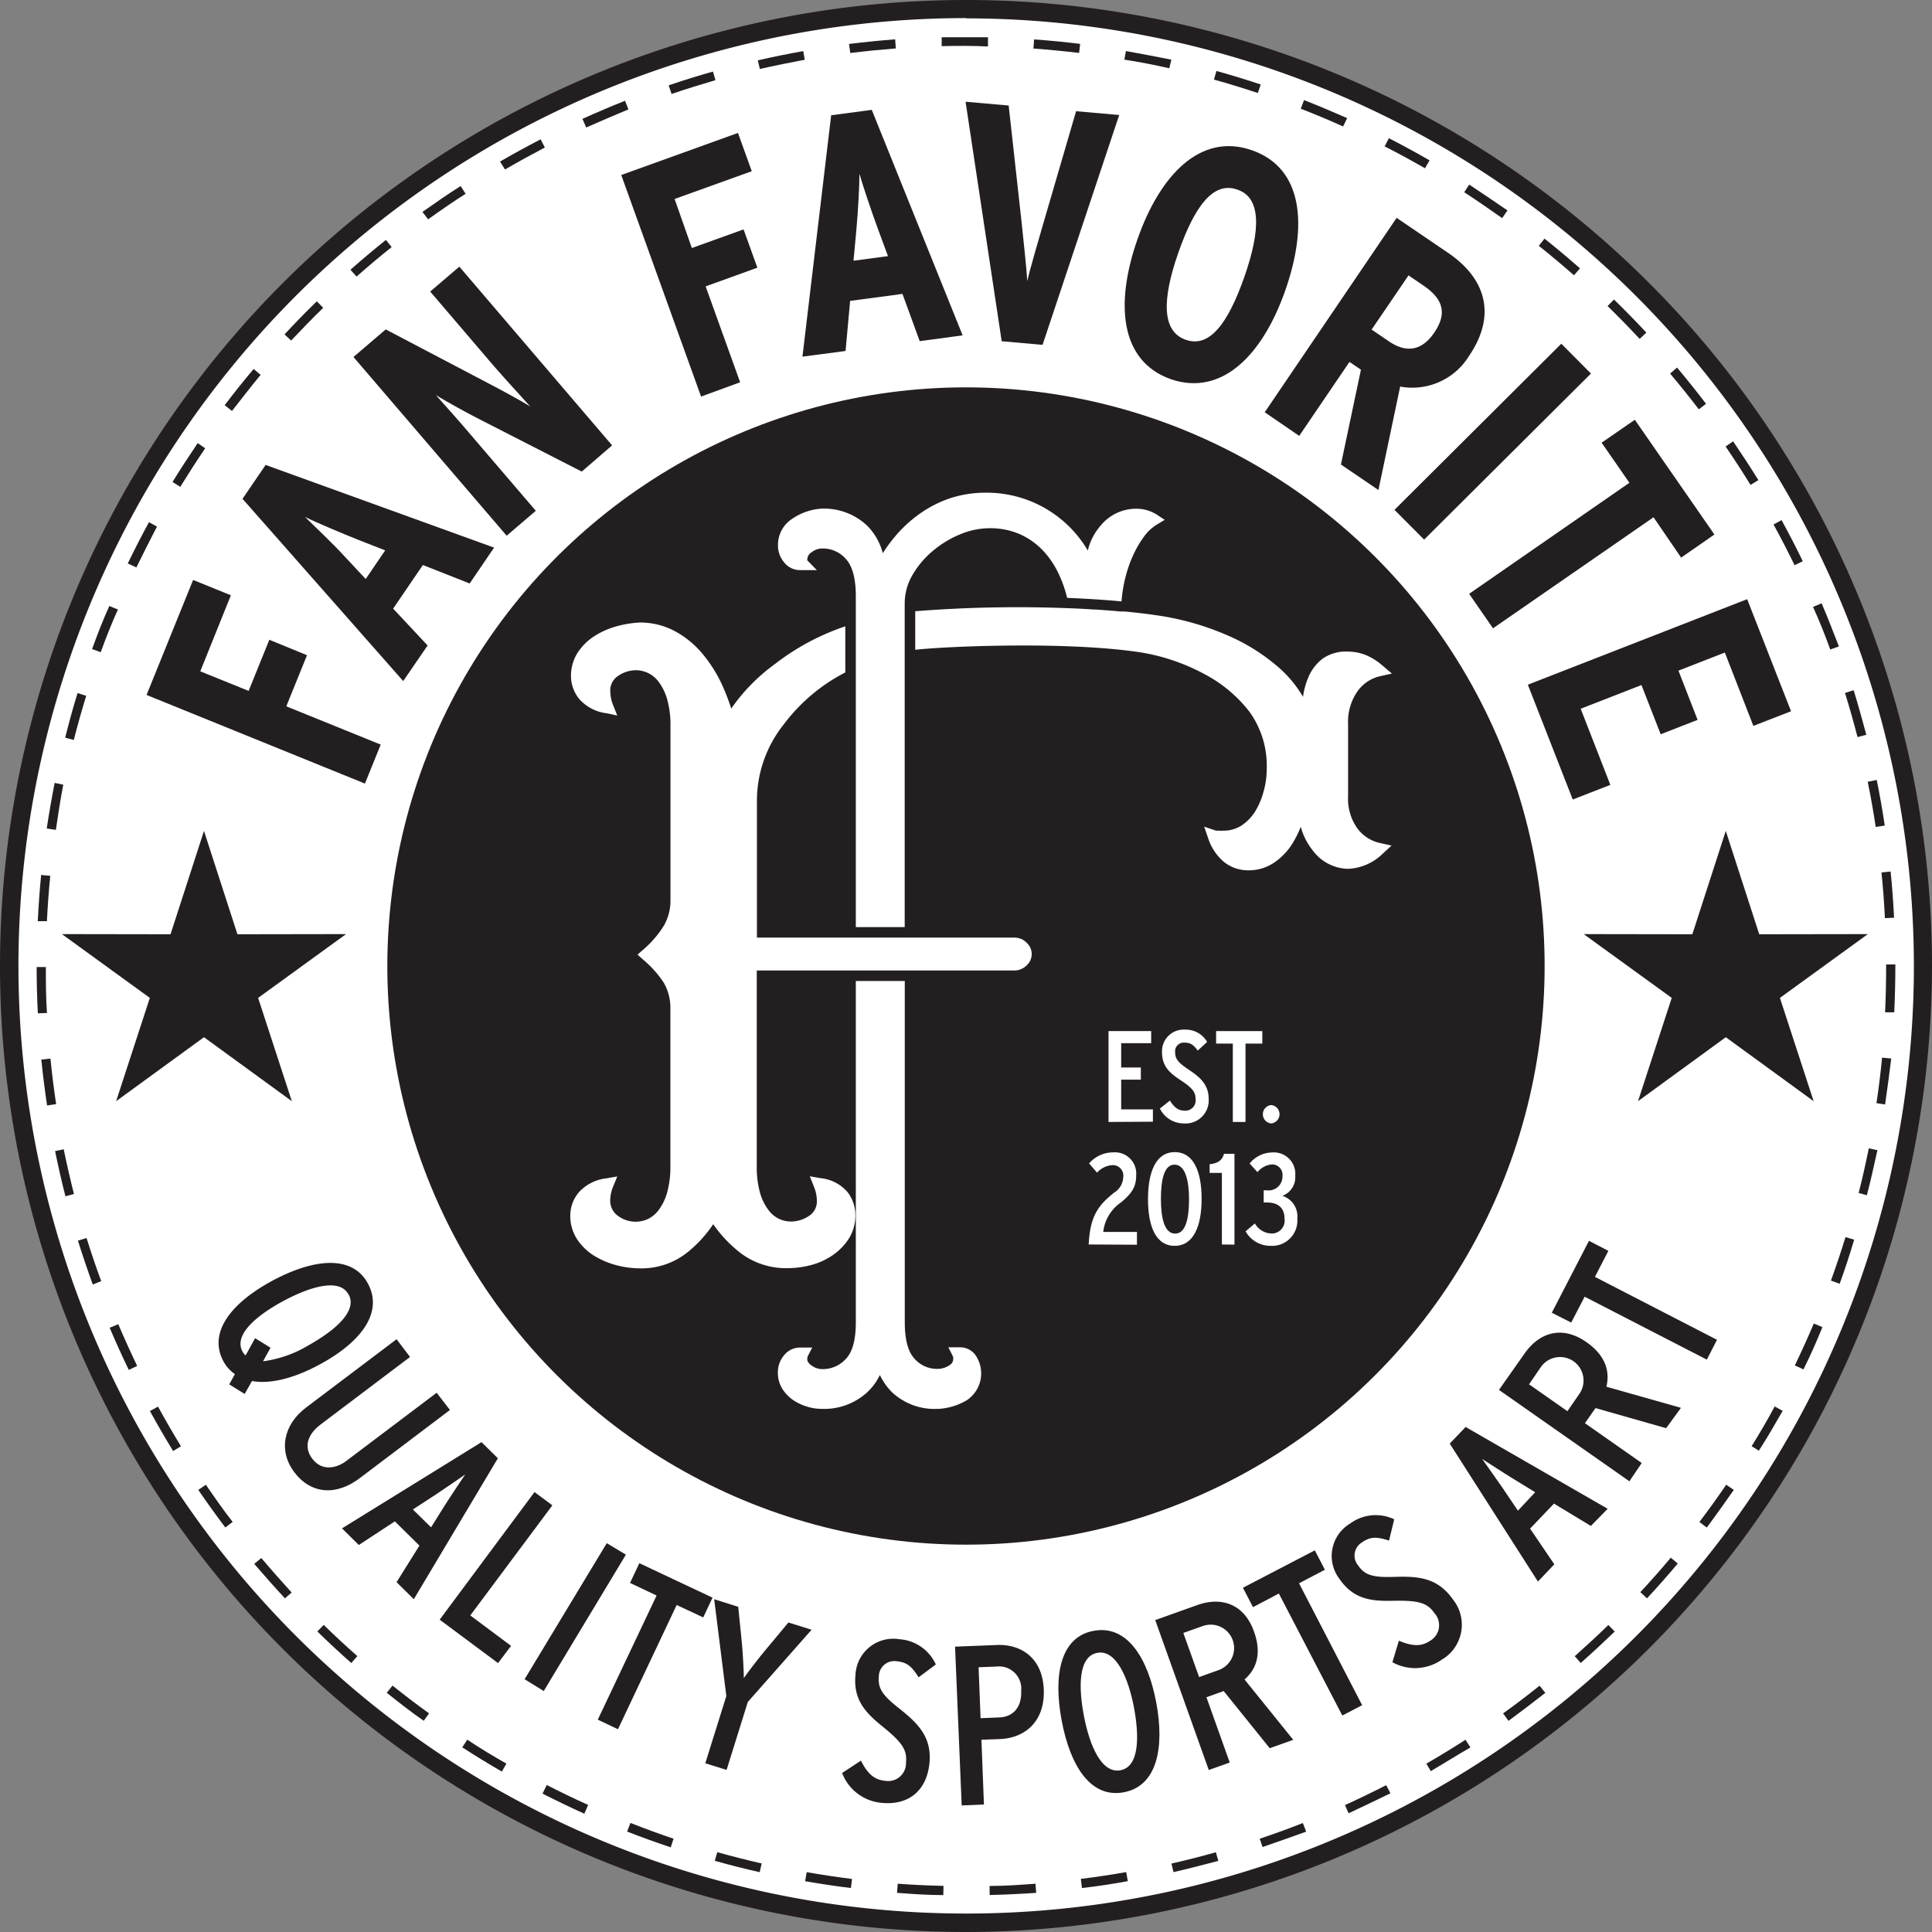 <svg xmlns="http://www.w3.org/2000/svg" viewBox="0 0 224.1 224.1"><rect x="0" y="0" width="224.1" height="224.1" fill="#808080" stroke="none"/><defs><style>.cls-1{fill:#fff;}.cls-2{fill:#231f20;}</style></defs><g id="Layer_2" data-name="Layer 2"><g id="Layer_1-2" data-name="Layer 1"><circle class="cls-1" cx="112.05" cy="112.05" r="110.99"/><path class="cls-2" d="M112.05,224.1a112.05,112.05,0,1,1,112.05-112A112.18,112.18,0,0,1,112.05,224.1Zm0-222A109.93,109.93,0,1,0,222,112.05,110,110,0,0,0,112.05,2.13Z"/><circle class="cls-1" cx="112.05" cy="112.05" r="107.27"/><path class="cls-2" d="M109.42,219.82c-1.78,0-3.59-.13-5.37-.26l.08-1.06c1.76.13,3.55.21,5.31.25Zm5.37,0,0-1.06c1.78,0,3.57-.13,5.32-.26l.08,1.06C118.39,219.68,116.58,219.77,114.79,219.81ZM98.7,219c-1.78-.22-3.56-.49-5.31-.79l.18-1.05c1.73.3,3.5.57,5.26.79Zm26.8,0-.13-1.06c1.76-.22,3.53-.48,5.26-.79l.19,1.05C129.06,218.53,127.27,218.8,125.5,219Zm-37.38-1.84c-1.74-.39-3.49-.83-5.21-1.32l.29-1c1.7.48,3.44.92,5.15,1.31Zm48,0-.24-1c1.73-.39,3.46-.83,5.15-1.31l.29,1C139.58,216.31,137.83,216.76,136.09,217.16Zm-58.32-2.88c-1.69-.56-3.39-1.18-5.06-1.83l.39-1c1.65.65,3.34,1.27,5,1.83Zm68.66,0-.34-1c1.68-.56,3.36-1.17,5-1.82l.39,1C149.82,213.06,148.12,213.68,146.43,214.25Zm-78.68-3.9c-1.62-.73-3.25-1.52-4.85-2.33l.49-1c1.58.81,3.19,1.59,4.8,2.31Zm88.67,0-.44-1c1.6-.73,3.21-1.51,4.78-2.31l.49.94C159.66,208.81,158,209.59,156.42,210.33Zm-98.24-4.89c-1.55-.89-3.09-1.84-4.59-2.81l.58-.89c1.48,1,3,1.9,4.54,2.78Zm107.78,0-.54-.92c1.53-.88,3.05-1.81,4.54-2.77l.57.89C169,203.59,167.5,204.53,166,205.42ZM49.15,199.6c-1.45-1-2.89-2.13-4.29-3.25l.67-.83c1.38,1.1,2.8,2.19,4.24,3.22Zm125.82,0-.62-.86c1.42-1,2.85-2.11,4.23-3.21l.67.83C177.85,197.46,176.41,198.55,175,199.59ZM40.75,192.9c-1.35-1.19-2.67-2.42-3.94-3.66l.74-.76c1.26,1.23,2.57,2.45,3.9,3.62Zm142.61,0-.7-.79c1.31-1.17,2.63-2.38,3.9-3.62l.74.76C186,190.49,184.69,191.72,183.36,192.89ZM33.05,185.4c-1.21-1.31-2.41-2.67-3.56-4l.82-.68c1.13,1.34,2.32,2.68,3.52,4Zm158,0-.78-.72c1.2-1.29,2.39-2.63,3.53-4l.81.68C193.46,182.73,192.26,184.09,191.05,185.39ZM26.14,177.18c-1.08-1.42-2.13-2.89-3.14-4.36l.88-.6c1,1.45,2,2.91,3.11,4.31Zm171.83,0-.85-.64c1.08-1.42,2.12-2.87,3.11-4.32l.88.6C200.11,174.26,199.05,175.73,198,177.16ZM20.08,168.31c-.93-1.52-1.83-3.08-2.69-4.64l.94-.51c.84,1.54,1.74,3.09,2.66,4.6Zm184,0-.9-.56c.92-1.5,1.82-3,2.67-4.61l.93.51C205.87,165.21,205,166.77,204,168.29ZM14.94,158.9c-.78-1.6-1.52-3.25-2.22-4.89l1-.41c.69,1.62,1.43,3.25,2.19,4.84Zm194.25-.06-1-.46c.77-1.6,1.51-3.23,2.2-4.86l1,.42C210.72,155.58,210,157.23,209.19,158.84ZM10.76,149c-.6-1.66-1.18-3.37-1.72-5.09l1-.31c.53,1.7,1.1,3.39,1.7,5Zm202.62-.09-1-.37c.6-1.66,1.17-3.36,1.69-5.05l1,.31C214.56,145.53,214,147.24,213.38,148.93ZM7.59,138.76c-.44-1.71-.84-3.48-1.2-5.24l1-.21c.36,1.75.76,3.49,1.19,5.19Zm209-.11-1-.27c.44-1.71.83-3.46,1.18-5.18l1,.21C217.38,135.15,217,136.91,216.54,138.65ZM5.46,128.23c-.26-1.76-.49-3.55-.67-5.33l1.06-.11c.18,1.77.4,3.54.66,5.28Zm213.2-.12-1-.15c.26-1.75.48-3.53.65-5.28l1.06.1C219.15,124.55,218.92,126.34,218.66,128.11ZM4.39,117.54c-.09-1.77-.14-3.58-.14-5.37H5.32c0,1.78,0,3.57.13,5.33Zm215.33-.12-1.06,0c.08-1.75.12-3.54.12-5.32v-.23h1.07V112C219.85,113.84,219.8,115.65,219.72,117.42ZM5.44,106.85l-1.06,0c.09-1.79.22-3.59.39-5.36l1.06.1C5.66,103.3,5.53,105.08,5.44,106.85Zm213.2-.35c-.09-1.77-.22-3.56-.4-5.3l1.06-.11c.18,1.76.31,3.57.4,5.36ZM6.48,96.26,5.42,96.1c.27-1.77.58-3.55.92-5.29l1,.21C7,92.74,6.74,94.51,6.48,96.26Zm211.09-.34c-.26-1.75-.57-3.51-.93-5.24l1.05-.21c.35,1.74.67,3.52.93,5.29ZM8.56,85.83l-1-.26C8,83.83,8.46,82.09,9,80.39l1,.32C9.48,82.39,9,84.11,8.56,85.83Zm206.9-.33c-.44-1.72-.93-3.44-1.45-5.12l1-.32c.53,1.7,1,3.44,1.47,5.17ZM11.68,75.65l-1-.36c.61-1.69,1.27-3.38,2-5l1,.41C12.94,72.31,12.29,74,11.68,75.65Zm200.62-.31c-.61-1.67-1.26-3.33-2-4.94l1-.42c.69,1.63,1.35,3.31,2,5ZM15.82,65.82l-1-.46c.78-1.61,1.6-3.22,2.46-4.79l.93.51C17.41,62.63,16.59,64.23,15.82,65.82Zm192.34-.26c-.77-1.58-1.59-3.17-2.44-4.72l.93-.51c.86,1.57,1.69,3.17,2.46,4.77ZM20.91,56.47l-.9-.56c.92-1.51,1.91-3,2.92-4.51l.87.6C22.8,53.46,21.83,55,20.91,56.47Zm182.14-.22c-.92-1.51-1.9-3-2.89-4.46l.87-.6c1,1.47,2,3,2.93,4.5ZM26.91,47.67,26.06,47c1.08-1.42,2.2-2.83,3.36-4.2l.81.68C29.09,44.87,28,46.27,26.91,47.67Zm170.14-.19c-1.07-1.4-2.19-2.8-3.33-4.15l.81-.69c1.15,1.37,2.28,2.78,3.36,4.2Zm-163.3-8L33,38.79c1.21-1.3,2.47-2.6,3.75-3.84l.74.76C36.2,36.94,35,38.22,33.75,39.52Zm156.44-.17c-1.2-1.29-2.45-2.57-3.72-3.81l.74-.76c1.28,1.25,2.55,2.54,3.76,3.84ZM41.36,32.08l-.71-.79c1.34-1.19,2.73-2.35,4.11-3.46l.67.83C44.05,29.76,42.68,30.91,41.36,32.08Zm141.21-.15c-1.33-1.17-2.7-2.32-4.08-3.42l.66-.83c1.4,1.11,2.78,2.27,4.12,3.45ZM49.66,25.44,49,24.58c1.44-1,2.93-2.06,4.43-3l.58.9C52.56,23.4,51.09,24.41,49.66,25.44Zm124.58-.14c-1.44-1-2.92-2.05-4.4-3l.58-.89c1.49,1,3,2,4.44,3ZM58.58,19.66,58,18.74c1.54-.89,3.13-1.76,4.71-2.58l.49.95C61.67,17.92,60.1,18.77,58.58,19.66Zm106.71-.14c-1.53-.88-3.1-1.74-4.68-2.54l.49-.95c1.59.82,3.18,1.68,4.72,2.57ZM68,14.79l-.44-1c1.63-.74,3.29-1.45,4.94-2.1l.39,1C71.27,13.37,69.63,14.06,68,14.79Zm87.79-.12c-1.61-.73-3.26-1.42-4.91-2.06l.38-1c1.67.66,3.34,1.36,5,2.09ZM77.9,10.9l-.34-1C79.25,9.32,81,8.78,82.7,8.3l.29,1C81.28,9.8,79.57,10.33,77.9,10.9Zm68-.11c-1.68-.56-3.39-1.09-5.09-1.56l.29-1c1.71.48,3.44,1,5.14,1.57ZM88.14,8,87.9,7c1.74-.4,3.51-.76,5.27-1.07l.18,1C91.61,7.26,89.86,7.61,88.14,8Zm47.49-.08c-1.71-.39-3.47-.74-5.21-1l.18-1c1.76.31,3.53.66,5.27,1Zm-37-1.78L98.48,5.1c1.77-.22,3.57-.4,5.35-.54l.08,1.06C102.15,5.76,100.37,5.93,98.62,6.15Zm26.54,0c-1.76-.21-3.54-.38-5.3-.51l.08-1.06c1.78.13,3.58.3,5.34.52Zm-15.94-.76,0-1.06c1.78,0,3.58,0,5.37,0l0,1.07C112.78,5.3,111,5.31,109.22,5.35Z"/><path class="cls-2" d="M23.23,77.87l5.61,2.27,2.4-5.93L35.61,76l-2.4,5.93,10.95,4.44-1.83,4.52L17,80.61l5.4-13.34,4.38,1.78Z"/><path class="cls-2" d="M54.48,67.68l-5.43-2.14L45.6,70.6l4,4.27L46.77,79,28.13,57.86l2.68-3.93,26.5,9.59ZM41.59,62.63c-2-.8-5-2.06-6.21-2.67,1,1,3.16,3,4.72,4.72l2.32,2.48,2.26-3.32Z"/><path class="cls-2" d="M67.48,54.7l-11.73-6c-1.65-.84-3.75-2-5.18-2.86,1.12,1.25,3,3.36,4.09,4.66l7.49,8.75-3.38,2.89L41,41.41l3.74-3.2,11.43,6c1.57.82,4,2.11,5.33,2.94-1.12-1.25-3.13-3.43-4.25-4.73l-7.35-8.6,3.38-2.89L71,51.66Z"/><path class="cls-2" d="M78.25,23.08l2,5.69,6-2.16,1.6,4.44-6,2.17,4,11.12L81.32,46,72.06,20.3,85.6,15.42l1.6,4.44Z"/><path class="cls-2" d="M106.68,39.57l-2-5.48-6.07.81-.53,5.81-5,.66,3.33-28,4.71-.63L111.66,38.9Zm-4.84-13c-.74-2-1.77-5.08-2.15-6.41,0,1.42-.16,4.39-.37,6.66L99,30.24l4-.53Z"/><path class="cls-2" d="M120.93,40l-4.74-.42L112,11.8l5,.44,1.48,13.37c.21,2.05.63,5.81.67,7,.27-1.19,1.34-4.9,1.9-6.8l3.77-12.91,5,.44Z"/><path class="cls-2" d="M135.85,44c-6-2.1-6.5-8.85-3.91-16.25s7.28-12.42,13.28-10.32,6.46,8.83,3.87,16.24S141.81,46,135.85,44Zm7.69-22c-2.77-1-4.94,1.83-6.86,7.31s-1.91,9.13.85,10.1,4.9-1.84,6.82-7.33S146.26,22.91,143.54,22Z"/><path class="cls-2" d="M155.54,53.88l2.32-11-1.33-.9-5.83,8.58-4-2.74L162,25.27l6,4.08c4.39,3,5.59,7.24,2.41,11.92a7.73,7.73,0,0,1-8,3.57l-2.52,12Zm9.61-20.73-1.77-1.21-4.28,6.29,2,1.36c2.06,1.41,3.85,1.07,5.26-1S167.57,34.8,165.15,33.15Z"/><path class="cls-2" d="M161.75,59.14,181.1,39.87l3.44,3.46L165.19,62.59Z"/><path class="cls-2" d="M191.8,60,173.18,72.88l-2.77-4L189,56l-3.22-4.65,3.85-2.66L198.86,62,195,64.68Z"/><path class="cls-2" d="M177.22,79.42l25.44-9.92,5.09,13-4.37,1.7-3.31-8.51-5.38,2.1,2.22,5.71-4.28,1.67-2.23-5.71-7.05,2.75,3.44,8.83-4.36,1.7Z"/><path class="cls-2" d="M29.23,160.19l-.85,1.5-1.79-1.11.66-1.19a4.18,4.18,0,0,1-1.34-1.5C24.07,154.45,27,151,31.7,148.5s9.19-3,11,.43-1,6.9-5.77,9.42C34.11,159.86,31.35,160.58,29.23,160.19Zm11.21-10c-1-2-4.47-.94-7.5.68s-5.87,3.9-4.82,5.88a1.51,1.51,0,0,0,.37.47l1.1-2,1.79,1.11-.87,1.57a13.57,13.57,0,0,0,5.2-1.81C38.73,154.41,41.5,152.13,40.44,150.15Z"/><path class="cls-2" d="M34.14,170.77c-1.85-2.44-1.31-5.49,1.37-7.51L46,155.34l1.56,2.06-10.41,7.86c-1.22.92-2.09,2.4-.93,3.94s2.91,1.08,4,.22l10.43-7.87,1.54,2-10.36,7.83C39,173.58,36.05,173.3,34.14,170.77Z"/><path class="cls-2" d="M46,183.52l2.65-4.24-2.85-2.81-4.18,2.74-1.95-1.93,16.18-10,1.9,1.87L48,185.5Zm5.69-9.06c.67-1.05,1.88-2.85,2.27-3.43-.58.4-2.34,1.62-3.4,2.32l-2.67,1.74L50,177.16Z"/><path class="cls-2" d="M51,187.87l11-14.8,2.07,1.54-9.52,12.77,4.73,3.53-1.51,2Z"/><path class="cls-2" d="M60.85,194.78,70.38,179l2.22,1.33-9.53,15.82Z"/><path class="cls-2" d="M78.49,186.17l-6.81,14.41-2.34-1.11,6.82-14.4-3.08-1.46,1.08-2.29,8.49,4-1.08,2.29Z"/><path class="cls-2" d="M86.74,197.42l-2.46,7.88-2.47-.77,2.44-7.8L82.84,185.5l2.79.88.42,4.16c.1,1,.24,3.45.23,4.11.37-.57,1.86-2.49,2.52-3.27l2.65-3.18,2.69.84Z"/><path class="cls-2" d="M102.25,209.12a5.42,5.42,0,0,1-4.57-3.46l2.18-1.44c.85,1.68,1.67,2.23,2.8,2.34a2.07,2.07,0,0,0,2.43-2.12c.14-1.42-.39-2.29-2.7-4.16-1.94-1.57-3.44-3.07-3.16-6a4.39,4.39,0,0,1,5.1-4.14,5,5,0,0,1,4.22,2.93l-2,1.49c-.78-1.27-1.35-1.74-2.5-1.86a1.8,1.8,0,0,0-2.11,1.76c-.13,1.37.43,2.19,2.35,3.7,2.14,1.7,3.82,3.29,3.52,6.36S105.51,209.44,102.25,209.12Z"/><path class="cls-2" d="M116,201.72l-2.16.08.29,7.51-2.58.11L110.78,191l4.88-.19c2.61-.11,5.26,1.35,5.41,5.17S118.76,201.61,116,201.72Zm-.38-8.41-2.11.08.23,5.91,2.19-.09c1.5-.06,2.6-1.08,2.52-3.08A2.58,2.58,0,0,0,115.58,193.31Z"/><path class="cls-2" d="M130.37,207.89c-3.84.73-6.22-3-7.22-8.3s-.15-9.69,3.68-10.42,6.28,3,7.28,8.28S134.21,207.16,130.37,207.89Zm-3.1-16.17c-2.21.42-2.18,4-1.54,7.33s2,6.7,4.23,6.29,2.2-4,1.56-7.34S129.47,191.3,127.27,191.72Z"/><path class="cls-2" d="M147.28,202.78l-5.34-6.63-2,.72,2.7,7.57-2.43.87L134,187.92l4.9-1.75c2.53-.9,5.33-.36,6.56,3.09.9,2.51.31,4.32-1.1,5.55l5.65,7Zm-7.76-14.17-2.26.8,1.83,5.12,2.26-.81a2.71,2.71,0,0,0-1.83-5.11Z"/><path class="cls-2" d="M150.68,183.65,158,197.79l-2.3,1.2-7.36-14.15-3,1.58-1.17-2.25,8.34-4.34,1.17,2.25Z"/><path class="cls-2" d="M167.24,192.51a5.41,5.41,0,0,1-5.73.3l.75-2.5c1.72.73,2.71.63,3.64,0a2.08,2.08,0,0,0,.49-3.19c-.81-1.17-1.77-1.5-4.74-1.44-2.5.06-4.61-.12-6.26-2.51a4.38,4.38,0,0,1,1.22-6.45,5,5,0,0,1,5.11-.49l-.6,2.47c-1.41-.46-2.15-.47-3.11.19a1.79,1.79,0,0,0-.47,2.7c.78,1.13,1.73,1.4,4.18,1.32,2.73-.09,5,.05,6.79,2.59A4.69,4.69,0,0,1,167.24,192.51Z"/><path class="cls-2" d="M184.53,177l-4.28-2.59-2.77,2.9,2.81,4.14-1.9,2-10.23-16,1.84-1.93,16.48,9.49Zm-9.15-5.56c-1.06-.65-2.88-1.84-3.46-2.21.4.57,1.65,2.31,2.37,3.36l1.78,2.64,2-2.14Z"/><path class="cls-2" d="M193.26,165.66l-8.19-2.33-1.23,1.75,6.59,4.62L189,171.82l-15.13-10.6,3-4.26c1.55-2.2,4.14-3.38,7.15-1.28,2.18,1.53,2.75,3.35,2.31,5.17l8.65,2.45Zm-14.53-7.09-1.37,2,4.45,3.12,1.38-2a2.72,2.72,0,0,0-4.46-3.12Z"/><path class="cls-2" d="M185,148.11l14.16,7.3-1.18,2.3-14.17-7.3-1.56,3L180,152.27l4.31-8.34,2.25,1.16Z"/><polygon class="cls-2" points="23.66 96.38 27.54 108.37 40.14 108.35 29.94 115.75 33.85 127.73 23.66 120.31 13.47 127.73 17.38 115.75 7.18 108.35 19.78 108.37 23.66 96.38"/><polygon class="cls-2" points="200.18 96.38 204.06 108.37 216.66 108.35 206.46 115.75 210.37 127.73 200.18 120.31 190 127.73 193.91 115.75 183.7 108.35 196.3 108.37 200.18 96.38"/><circle class="cls-2" cx="112.05" cy="112.05" r="67.12" transform="translate(-8.86 214.48) rotate(-85.27)"/><path class="cls-1" d="M128.58,130.14V119.6h4.95V121h-3.48v2.82h2.28v1.41h-2.28v3.45h3.68v1.43Z"/><path class="cls-1" d="M137.32,130.31a3.09,3.09,0,0,1-2.78-1.72l1.16-.93c.57.9,1.07,1.17,1.71,1.17a1.19,1.19,0,0,0,1.27-1.34c0-.81-.35-1.28-1.76-2.21-1.19-.79-2.13-1.55-2.13-3.21a2.51,2.51,0,0,1,2.67-2.64,2.85,2.85,0,0,1,2.56,1.43l-1.09,1c-.51-.68-.85-.92-1.52-.92a1,1,0,0,0-1.1,1.11c0,.79.37,1.22,1.54,2s2.35,1.65,2.35,3.41A2.68,2.68,0,0,1,137.32,130.31Z"/><path class="cls-1" d="M144.47,121.05v9.09H143v-9.09h-1.94V119.6h5.36v1.45Z"/><path class="cls-1" d="M147.45,130.31a1.07,1.07,0,0,1,0-2.13,1.07,1.07,0,0,1,0,2.13Z"/><path class="cls-1" d="M126.28,144.35c.17-3.19,1-4.46,2.94-6a2.23,2.23,0,0,0,1.07-1.82,1.21,1.21,0,0,0-1.28-1.38,2.62,2.62,0,0,0-1.76.87l-.92-1.07a3.67,3.67,0,0,1,2.77-1.28,2.47,2.47,0,0,1,2.69,2.67c0,1.28-.46,2.06-1.76,3.13a4.78,4.78,0,0,0-2.06,3.43h3.91v1.48Z"/><path class="cls-1" d="M136.25,144.51c-2.23,0-3.09-2.36-3.09-5.42s.87-5.45,3.1-5.45,3.12,2.32,3.12,5.42S138.48,144.51,136.25,144.51Zm0-9.42c-1.28,0-1.59,1.91-1.59,4s.37,4,1.65,4,1.61-1.91,1.61-4S137.51,135.09,136.23,135.09Z"/><path class="cls-1" d="M141.73,144.35v-8.3h-1.42v-1c.95-.12,1.45-.43,1.67-1.22h1.21v10.54Z"/><path class="cls-1" d="M147.42,144.51a3.31,3.31,0,0,1-2.94-1.68l1.08-.92a2.29,2.29,0,0,0,1.93,1.17A1.49,1.49,0,0,0,149,141.4c0-1.28-.71-1.92-2.08-1.92h-.34v-1.41h.37a1.61,1.61,0,0,0,1.81-1.67,1.2,1.2,0,0,0-1.28-1.33,2.43,2.43,0,0,0-1.62.89l-.91-1a3.4,3.4,0,0,1,2.59-1.28,2.49,2.49,0,0,1,2.7,2.71,2.3,2.3,0,0,1-1.49,2.32,2.5,2.5,0,0,1,1.73,2.65A2.93,2.93,0,0,1,147.42,144.51Z"/><path class="cls-1" d="M157.45,96.09a5.87,5.87,0,0,1-1.08-3.68V84a6.18,6.18,0,0,1,1.08-3.8,4.43,4.43,0,0,1,2.61-1.76l1.39-.31-1.08-.92a7,7,0,0,0-2-1.25,5.69,5.69,0,0,0-2.05-.38,4.7,4.7,0,0,0-2.93.84,5.38,5.38,0,0,0-1.57,2,9.11,9.11,0,0,0-.68,2.41,13.64,13.64,0,0,0-2.82-3.41,22.72,22.72,0,0,0-6.24-3.85,31.74,31.74,0,0,0-7.92-2.2c-1.21-.18-2.45-.32-3.71-.44l-.47,0c-.94-.09-1.91-.16-2.91-.23h-.22c-1-.07-2-.12-3.11-.16a150.73,150.73,0,0,0-17.58.36v4.47c3.78-.42,17.83-1,26.26.32a23.4,23.4,0,0,1,7.19,2.45,16,16,0,0,1,5.32,4.42,10.69,10.69,0,0,1,2,6.68,9.26,9.26,0,0,1-.37,2.59,8.42,8.42,0,0,1-1,2.34A5.37,5.37,0,0,1,144,95.76a3.77,3.77,0,0,1-2.11.59,1.88,1.88,0,0,1-.44,0l-.11,0h-.12l-.17,0-1.37-.46.47,1.37A6,6,0,0,0,142,100a4.44,4.44,0,0,0,2.79.95,5.24,5.24,0,0,0,3-.89,7.43,7.43,0,0,0,2.09-2.16,12.11,12.11,0,0,0,1-2,7.56,7.56,0,0,0,1.37,2.72,5.25,5.25,0,0,0,4.1,2.16,6.13,6.13,0,0,0,4.06-1.78l1-.92-1.36-.3A4.44,4.44,0,0,1,157.45,96.09Z"/><path class="cls-1" d="M134.1,59.64a4.46,4.46,0,0,0-2.36-.63,5.31,5.31,0,0,0-4.05,1.93,6.77,6.77,0,0,0-1.51,2.92,13.59,13.59,0,0,0-11.85-6.71,13.08,13.08,0,0,0-4.29.7,13.73,13.73,0,0,0-3.71,2,15.19,15.19,0,0,0-2.93,2.9,14.74,14.74,0,0,0-1,1.42A7.06,7.06,0,0,0,100.61,61a7.28,7.28,0,0,0-5.33-2h0a6.82,6.82,0,0,0-3.41,1.19,3.61,3.61,0,0,0-1.63,3.1,3,3,0,0,0,.69,1.91,2.33,2.33,0,0,0,1.88.93h1.94L93.64,65V64.9a1,1,0,0,1,.5-.84,2,2,0,0,1,1.32-.44,3.54,3.54,0,0,1,2.64,1.2c.77.82,1.17,2.27,1.17,4.33v38.39h5.67V70a6.53,6.53,0,0,1,.9-3.3,10.48,10.48,0,0,1,2.4-2.83,11.89,11.89,0,0,1,3.2-1.92,8.89,8.89,0,0,1,3.29-.68,8.61,8.61,0,0,1,3.65.73,8.46,8.46,0,0,1,2.67,1.94,10.19,10.19,0,0,1,1.83,2.8,13.88,13.88,0,0,1,.9,2.61c2.21.09,4.32.22,6.31.41a16.37,16.37,0,0,1,.38-2.49,14.9,14.9,0,0,1,.92-2.76,12.52,12.52,0,0,1,1.28-2.23,5.28,5.28,0,0,1,1.43-1.38l1-.6Z"/><path class="cls-1" d="M117.65,108.76H87.8V92.94A14.21,14.21,0,0,1,90.93,84a20.76,20.76,0,0,1,7.12-6V72.65A27.68,27.68,0,0,0,89.92,77a21.58,21.58,0,0,0-5.1,5.19c-.27-.83-.58-1.66-.94-2.48A16.14,16.14,0,0,0,81.62,76a10.94,10.94,0,0,0-3.23-2.73,8.51,8.51,0,0,0-4.23-1.06h0a12.59,12.59,0,0,0-2.72.46,9.38,9.38,0,0,0-2.55,1.15A6.64,6.64,0,0,0,67,75.71a5,5,0,0,0-.77,2.74,4.22,4.22,0,0,0,1,2.68,5.07,5.07,0,0,0,3.19,1.61L71.6,83l-.47-1.18a4.39,4.39,0,0,1-.34-1.6,2,2,0,0,1,.88-1.8,3.71,3.71,0,0,1,2.13-.68,3.38,3.38,0,0,1,1.34.31,3.31,3.31,0,0,1,1.23,1,6.17,6.17,0,0,1,1,2,11.08,11.08,0,0,1,.4,3.21v20.12a5.82,5.82,0,0,1-.77,3,11.92,11.92,0,0,1-2.45,2.82l-.6.53.6.54A12.32,12.32,0,0,1,77,114a5.85,5.85,0,0,1,.76,3.05V135.2a11.08,11.08,0,0,1-.4,3.21,6.17,6.17,0,0,1-1,2,3.41,3.41,0,0,1-1.23,1,3.43,3.43,0,0,1-3.52-.43,2.14,2.14,0,0,1-.83-1.74,4.31,4.31,0,0,1,.34-1.6l.48-1.18-1.26.22a5.07,5.07,0,0,0-3.19,1.61,4.2,4.2,0,0,0-1,2.67,4.93,4.93,0,0,0,.82,2.83,6.41,6.41,0,0,0,2,1.9,9.65,9.65,0,0,0,2.58,1.08,10.79,10.79,0,0,0,2.61.35,8.54,8.54,0,0,0,5.67-1.93A14.68,14.68,0,0,0,82.73,142a15,15,0,0,0,3.34,3.47,8.77,8.77,0,0,0,5.27,1.63,10.81,10.81,0,0,0,2.7-.35,8.05,8.05,0,0,0,2.51-1.13,6.84,6.84,0,0,0,1.9-1.93,5.06,5.06,0,0,0,.77-2.75,4.39,4.39,0,0,0-.9-2.65,4.73,4.73,0,0,0-3.14-1.63l-1.25-.22.47,1.18a4.37,4.37,0,0,1,.35,1.6,2,2,0,0,1-.88,1.8,3.8,3.8,0,0,1-2.13.67,3.22,3.22,0,0,1-2.57-1.29,6,6,0,0,1-1-2,11.11,11.11,0,0,1-.39-3.21V112.57h29.85a2,2,0,0,0,1.49-.63,1.75,1.75,0,0,0,0-2.55A1.93,1.93,0,0,0,117.65,108.76Z"/><path class="cls-1" d="M111.4,156.28H110l.51,1a.74.74,0,0,1,.06.35.85.85,0,0,1-.46.74,2.46,2.46,0,0,1-1.49.41,3.43,3.43,0,0,1-2.54-1.18c-.75-.79-1.13-2.21-1.13-4.23V113.79H99.27V153.4c0,2-.39,3.44-1.16,4.23a3.61,3.61,0,0,1-2.65,1.18,2.15,2.15,0,0,1-1.34-.43c-.43-.31-.48-.56-.48-.72a.74.74,0,0,1,.06-.35l.51-1H92.8a2.35,2.35,0,0,0-1.88.93,3,3,0,0,0-.69,1.91,3.51,3.51,0,0,0,.55,2A4.56,4.56,0,0,0,92,162.4a6,6,0,0,0,1.59.75,5.7,5.7,0,0,0,1.71.27,7.41,7.41,0,0,0,5.3-1.93,6.73,6.73,0,0,0,1.46-2,7.07,7.07,0,0,0,1.41,2,7.19,7.19,0,0,0,5.25,1.93h.19a7.31,7.31,0,0,0,3.23-1,3.74,3.74,0,0,0,1.08-5.13A2.19,2.19,0,0,0,111.4,156.28Z"/></g></g></svg>
